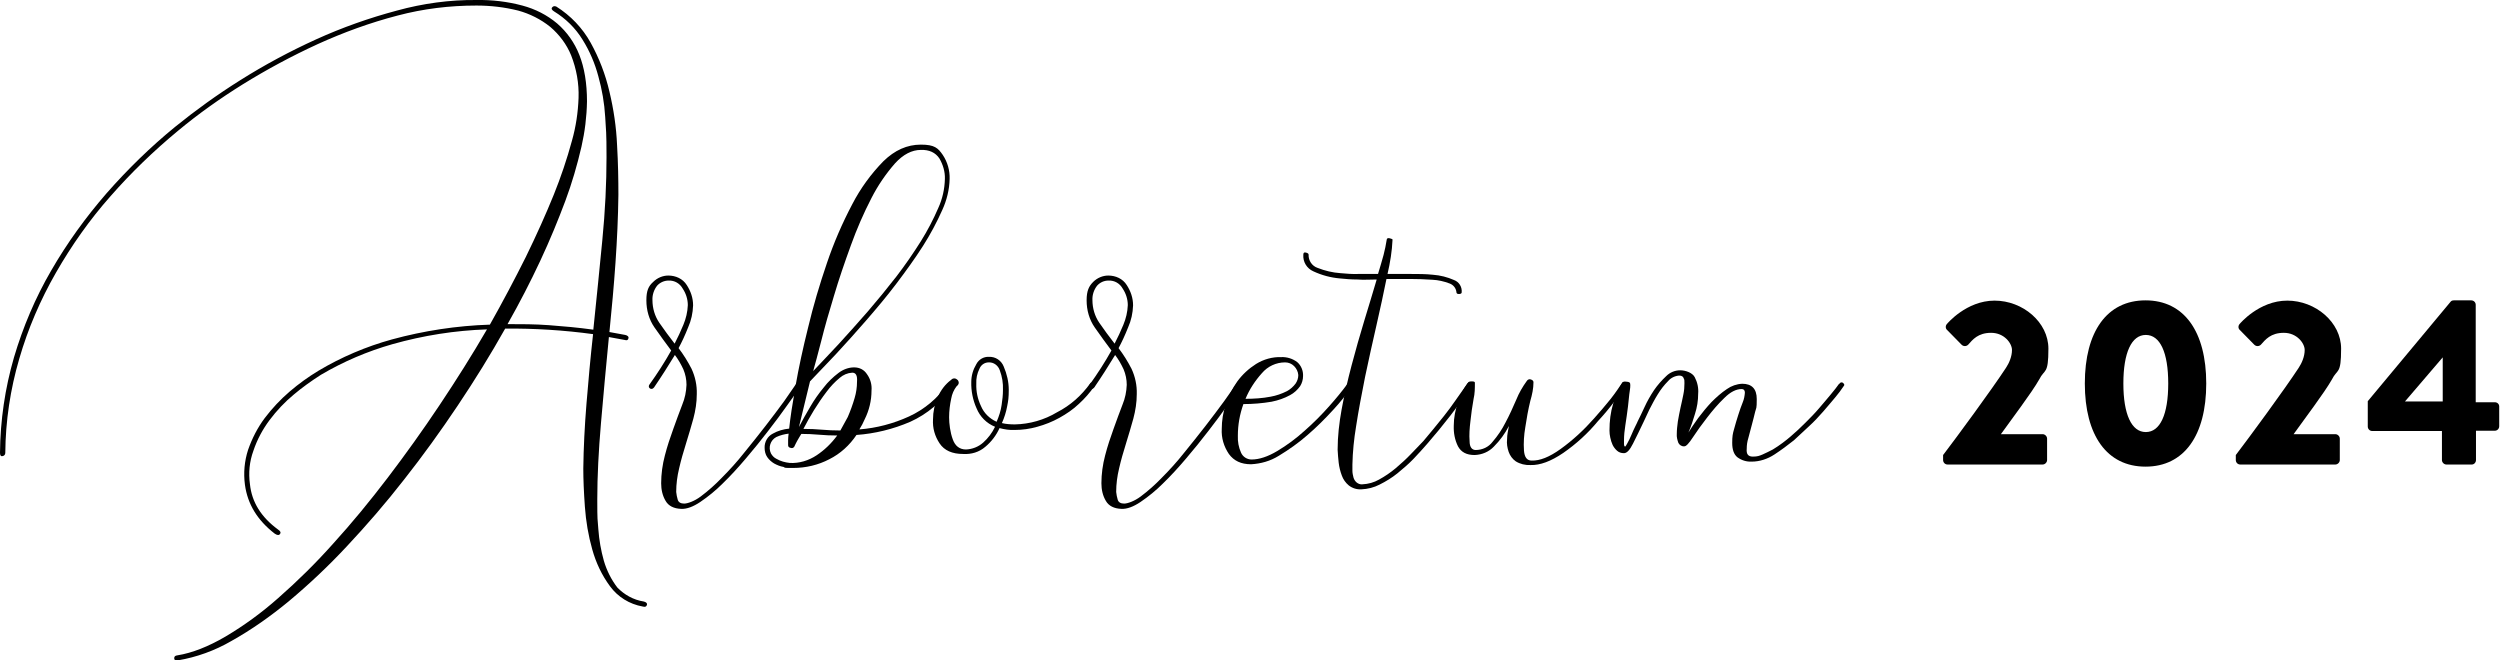 <?xml version="1.0" encoding="UTF-8"?>
<svg id="Calque_2" data-name="Calque 2" xmlns="http://www.w3.org/2000/svg" version="1.1" viewBox="0 0 947.2 250.2">
  <defs>
    <style>
      .cls-1 {
        fill: #000;
        stroke-width: 0px;
      }
    </style>
  </defs>
  <g id="Calque_1-2" data-name="Calque 1-2">
    <g id="Calque_2-2" data-name="Calque 2-2">
      <g id="Calque_1-2-2" data-name="Calque 1-2">
        <path class="cls-1" d="M243.9,227.9c.9.2,1.4.7,1.2,1.3s-.6.9-1.6.6c-5-.9-9.4-3.6-12.4-7.7-3.1-4.2-5.3-8.9-6.7-13.9-1.5-5.3-2.4-10.7-2.8-16.2-.4-5.6-.6-10.4-.6-14.5.1-7.8.5-15.9,1.2-24.5s1.5-17.4,2.5-26.4c-11-1.5-22.2-2.2-33.3-2.1-5.5,9.8-11.5,19.5-18,29.2s-13.2,19-20.3,28c-7,9-14.3,17.4-21.7,25.3-6.9,7.4-14.3,14.4-22.1,20.9-6.8,5.6-14,10.7-21.7,15-6.2,3.6-13.1,6.1-20.2,7.3-.9.1-1.4-.1-1.4-.8s.4-1,1.2-1.1c5.6-.9,11.7-3.3,18.2-7.1,7.1-4.2,13.8-9.1,20-14.6,7.3-6.4,14.3-13.3,20.8-20.6,7.1-7.8,14-16.2,20.7-25s13.3-18,19.7-27.6,12.4-19.1,17.9-28.6c-12.1.4-24.1,2.3-35.8,5.6-9.5,2.7-18.6,6.6-27.1,11.6-3.6,2.3-7.1,4.8-10.3,7.5-3.4,2.8-6.5,6.1-9.2,9.7-2.6,3.5-4.7,7.4-6.1,11.6-1.5,4.1-1.9,8.4-1.3,12.7.7,6.7,4.2,12.4,10.6,17.1.9.6,1.2,1.1.8,1.7s-1.1.5-2-.1c-6.6-5.1-10.3-11.2-11.3-18.5-.6-4.5-.2-9,1.2-13.3,1.5-4.3,3.6-8.4,6.3-12,2.8-3.7,6-7.1,9.5-10.1,3.4-2.9,7-5.5,10.8-7.8,8.7-5.2,18.1-9.2,27.9-11.9,12.1-3.3,24.6-5.2,37.1-5.6,4.9-8.7,9.4-17.2,13.6-25.6,4.1-8.4,7.6-16.2,10.6-23.6,2.7-6.7,5-13.5,6.9-20.5,1.5-5.3,2.3-10.7,2.5-16.2s-.8-11-2.8-16.1c-1.7-4.2-4.5-7.9-7.9-10.8-3.6-2.9-7.8-5-12.2-6.2-5.2-1.3-10.5-1.9-15.8-1.9-10.1,0-20.1,1.2-29.9,3.8-10.4,2.7-20.5,6.4-30.2,10.8-9.8,4.5-19.3,9.6-28.5,15.3-8.5,5.3-16.7,11.1-24.4,17.5-9.2,7.6-17.8,15.9-25.6,24.8-7.9,8.9-14.8,18.7-20.7,29s-10.6,21.2-13.9,32.6c-3.4,11.6-5.2,23.6-5.3,35.7,0,.6-.4,1.1-1,1.2C.4,173,0,172.6,0,171.6c.1-12.3,1.9-24.5,5.3-36.2,3.4-11.5,8.1-22.6,14.1-32.9,6-10.4,13.1-20.2,21-29.3,8-9.1,16.6-17.5,25.9-25.1,7.9-6.4,16.1-12.3,24.7-17.7,9.2-5.8,18.9-11,28.8-15.5,9.9-4.5,20.1-8.1,30.6-10.9,9.8-2.7,20-4.1,30.1-4,5.9-.1,11.8.6,17.4,2.1,4.9,1.3,9.4,3.6,13.2,6.8,3.7,3.2,6.6,7.3,8.4,11.9,1.9,4.8,2.9,10.7,2.9,17.6-.1,5.8-.8,11.5-2.1,17.2-1.6,6.9-3.6,13.8-6.1,20.5-2.7,7.2-5.8,14.8-9.5,22.7s-7.8,15.9-12.4,24c5.1,0,10.3,0,15.7.4s11,.9,16.8,1.7c1.2-11.4,2.3-22.6,3.4-33.8s1.6-21.7,1.6-31.6-.2-9.9-.5-15.2c-.3-5.2-1.2-10.4-2.6-15.4-1.3-4.9-3.3-9.6-6-13.9-2.7-4.4-6.4-8-10.8-10.7-.8-.5-1.1-1-.7-1.5s.9-.6,1.6-.3c5.4,3.4,9.9,8.1,13,13.7,3.2,5.8,5.6,12,7.1,18.5,1.6,6.7,2.6,13.4,2.9,20.3.4,6.9.5,13.1.5,18.8-.1,8.5-.5,17-1.1,25.7s-1.4,17.4-2.3,26.3l6,1.1c.9.2,1.4.7,1.2,1.3-.1.6-.6.9-1.4.6l-6-1.1c-1.1,11.3-2.1,22.1-3,32.6s-1.4,20.1-1.4,28.8.1,7.2.4,11.4c.3,4.1,1,8.1,2.1,12,1.1,3.7,2.8,7.1,5.1,10.1,2.6,2.7,6.1,4.7,10,5.3h0Z"/>
        <path class="cls-1" d="M301.8,145.2c.2-.4.7-.5,1-.3.1,0,.2.1.2.2.5.3.6.9.4,1.3-1.3,1.8-3,4.1-5.1,7.1s-4.5,6.2-7.2,9.7-5.5,7-8.5,10.5c-2.8,3.3-5.7,6.5-8.8,9.5-2.6,2.6-5.4,4.9-8.5,7-2.7,1.8-5.1,2.7-7.2,2.6-2.8-.1-4.8-1.1-5.9-3-1.2-2-1.7-4.3-1.7-6.7,0-3.5.5-7.1,1.4-10.5.9-3.5,2-6.8,3.2-10.1,1.2-3.3,2.3-6.4,3.4-9.2,1-2.4,1.5-4.9,1.6-7.5,0-2-.4-4-1.2-5.9-.9-1.9-1.9-3.7-3.2-5.4-2.5,4.1-5.1,8.2-7.9,12.3-.5.6-1,.7-1.5.4-.4-.2-.6-.8-.4-1.2,0-.1.1-.1.1-.2,3-4.2,5.8-8.5,8.3-13-2.1-2.8-4.2-5.7-6.3-8.7s-3.1-6.6-3.1-10.3.8-5.4,2.6-7c1.5-1.5,3.6-2.4,5.7-2.4,2.8,0,5.5,1.2,7,3.6,1.5,2.3,2.4,4.9,2.4,7.7-.1,2.9-.7,5.7-1.9,8.4-1.2,3-2.4,5.6-3.6,7.8,1.9,2.5,3.5,5.1,4.9,7.8,1.4,3,2.1,6.3,2,9.6,0,3.2-.5,6.3-1.3,9.3-.9,3.2-1.8,6.3-2.8,9.5s-1.9,6.3-2.6,9.4c-.7,2.9-1.1,5.9-1.1,8.9.1,1,.3,2,.6,3,.3.9,1.1,1.4,2.4,1.4s3.9-.9,6.3-2.7c2.8-2.1,5.5-4.5,7.9-7,3-3,5.9-6.2,8.5-9.5,2.9-3.5,5.6-7,8.2-10.3s4.9-6.5,7-9.3l4.7-6.8ZM247.2,113.7c0,3.1.9,6.1,2.6,8.6,1.8,2.6,3.7,5.2,5.8,7.9,1.2-2.3,2.3-4.7,3.3-7.1s1.6-4.9,1.7-7.5c0-2.2-.7-4.4-1.9-6.2-1.1-2-3.1-3.2-5.4-3.1-1.6,0-3.2.7-4.3,1.9-1.2,1.5-1.9,3.5-1.8,5.5h0Z"/>
        <path class="cls-1" d="M359.1,145.4c.4-.6.8-.7,1.2-.3.5.3.6.9.4,1.3-3.9,5.9-9.4,10.5-15.8,13.4-6.5,2.8-13.4,4.5-20.4,5-2.6,3.9-6.1,7.1-10.3,9.2-4.2,2.2-8.9,3.3-13.7,3.3s-2.5-.1-3.7-.4c-1.2-.2-2.4-.7-3.5-1.3-1-.6-1.9-1.4-2.6-2.4s-1-2.3-1-3.5c-.1-2.2,1.1-4.4,3.1-5.4,1.9-1.1,4.1-1.7,6.2-1.9.4-3.9,1.2-9.2,2.4-16.1,1.2-6.9,2.8-14.3,4.8-22.3,1.9-8,4.3-16.1,7.1-24.3,2.6-7.7,5.8-15.1,9.6-22.3,3.1-6,7.1-11.5,11.8-16.3,4.3-4.2,9-6.3,14.2-6.3s6.5,1.3,8.3,3.9c1.8,2.7,2.7,5.9,2.6,9.1-.1,4.1-1.1,8.1-2.8,11.8-2.1,4.7-4.5,9.2-7.3,13.6-3,4.7-6.4,9.4-10.1,14.3s-7.6,9.5-11.5,14-7.7,8.7-11.4,12.7c-3.7,3.9-7,7.4-9.8,10.3l-4.2,17.3c1.3-2.5,2.7-5,4.3-7.7,1.5-2.6,3.2-5,5.1-7.3,1.6-2.1,3.5-3.9,5.6-5.5,1.7-1.3,3.8-2.1,5.9-2.1s3.8.9,4.9,2.6c1.3,1.8,1.9,4,1.7,6.2,0,3.8-.9,7.5-2.6,10.9-.3.6-.6,1.3-.9,1.9-.4.6-.7,1.3-1.1,1.9,6.5-.5,12.9-2.2,18.8-4.9s11-7,14.7-12.4h0ZM299.2,175.4c3.6.2,7.2-.9,10.2-2.9s5.6-4.5,7.8-7.5c-2.4,0-4.6-.1-6.9-.3s-4.5-.3-6.7-.3c-.6.9-1.1,1.9-1.6,2.7-.4.7-.7,1.4-1.1,2.2-.3.4-.8.6-1.3.4-.6-.1-1-.4-1-1v-2c0-.8.1-1.6.2-2.4-1.6.2-3.2.6-4.7,1.3-2.2,1.2-3.1,3.9-2,6.2.5.9,1.2,1.6,2,2,1.7,1,3.4,1.4,5.1,1.6h0ZM324.7,144.7c.2-2.4-.4-3.5-1.8-3.5-1.8.1-3.4.8-4.8,2-1.8,1.5-3.5,3.3-4.9,5.2-1.7,2.2-3.3,4.6-4.8,7-1.5,2.5-2.9,4.9-4,7.1,2.4,0,4.7.1,7,.3s4.6.3,7,.3l2.8-5.1c1-2.3,1.9-4.8,2.6-7.2.6-2,.9-4.1.9-6.1h0ZM348.9,56.8c-3.4,0-6.7,1.7-9.8,5.1-3.5,4-6.5,8.4-8.9,13.1-3,5.8-5.6,11.8-7.8,17.9-2.4,6.6-4.6,13-6.4,19.1-1.9,6.2-3.5,11.8-4.8,17-1.3,5.2-2.4,9-3.1,11.6,2.9-3.1,6.2-6.5,9.8-10.4,3.6-3.9,7.2-8,10.9-12.2,3.7-4.3,7.3-8.7,10.8-13.2,3.3-4.3,6.4-8.8,9.3-13.4,2.5-4,4.7-8.2,6.6-12.6,1.6-3.5,2.4-7.2,2.5-11,.1-2.7-.7-5.4-2.1-7.8-1.5-2.2-3.8-3.3-7-3.2h0Z"/>
        <path class="cls-1" d="M413.1,145.2c.2-.4.6-.3,1.1.1.5.4.7.8.4,1.1-1.7,2.4-3.6,4.6-5.8,6.6-2.2,2.1-4.7,3.8-7.4,5.3-2.7,1.5-5.5,2.6-8.4,3.4-2.8.8-5.7,1.2-8.5,1.2-2,.1-3.9-.2-5.8-.7-1.2,2.7-3.1,5.2-5.4,7.1-2.3,2-5.3,2.9-8.4,2.7-4.1,0-7.1-1.3-8.9-4s-2.7-5.8-2.5-9.1c0-2.9.6-5.7,1.8-8.4,1.1-2.6,2.8-4.9,5.1-6.6.6-.7,1.7-.7,2.3,0h.1c.7.9.6,1.7-.4,2.5-1,1.3-1.7,2.9-2,4.6-.5,2.3-.8,4.7-.8,7.1s.4,5.7,1.4,8.4c.9,2.5,2.6,3.8,5,3.8,2.4-.1,4.7-1,6.5-2.6,1.9-1.7,3.4-3.7,4.5-6-3.2-1.3-5.7-3.8-7-7-1.4-3.1-2.1-6.6-2-10,0-2.4.7-4.7,1.9-6.7.9-1.8,2.8-2.9,4.8-2.8,2.5-.1,4.7,1.4,5.6,3.7,1.2,2.8,1.9,5.8,1.9,8.8s-.2,4.2-.6,6.2c-.4,2.2-1.1,4.4-2,6.4,1.6.4,3.3.5,4.9.5,5.6-.1,11.2-1.7,16-4.6,5.1-2.6,9.3-6.4,12.6-11h0ZM377.6,159.8c.9-2.1,1.6-4.2,1.9-6.4.3-1.9.5-3.8.5-5.7.1-2.5-.3-5-1.2-7.4-.6-1.8-2.3-3.1-4.2-3-1.5,0-2.9.9-3.5,2.4-.9,1.8-1.3,3.7-1.2,5.7-.1,2.9.5,5.8,1.8,8.5,1.1,2.6,3.2,4.7,5.9,5.9h0Z"/>
        <path class="cls-1" d="M468.6,145.2c.2-.4.7-.5,1-.3.1,0,.2.1.2.2.5.3.6.9.4,1.3-1.3,1.8-3,4.1-5.1,7.1s-4.5,6.2-7.2,9.7-5.5,7-8.5,10.5c-2.8,3.3-5.7,6.5-8.8,9.5-2.6,2.6-5.4,4.9-8.5,7-2.7,1.8-5.1,2.7-7.2,2.6-2.8-.1-4.8-1.1-5.9-3-1.2-2-1.7-4.3-1.7-6.7,0-3.5.5-7.1,1.4-10.5.9-3.5,2-6.8,3.2-10.1s2.3-6.4,3.4-9.2c1-2.4,1.5-4.9,1.6-7.5,0-2-.4-4-1.2-5.9-.9-1.9-1.9-3.7-3.2-5.4-2.5,4.1-5.1,8.2-7.9,12.3-.5.6-1,.7-1.5.4-.5-.2-.6-.8-.4-1.3,0-.1.1-.1.1-.1,3-4.2,5.8-8.5,8.3-13-2.1-2.8-4.2-5.7-6.3-8.7-2.1-3-3.1-6.6-3.1-10.3s.9-5.4,2.5-7c1.5-1.5,3.6-2.4,5.7-2.4,2.8,0,5.5,1.2,7,3.6,1.5,2.3,2.4,4.9,2.4,7.7-.1,2.9-.7,5.7-1.9,8.4-1.2,3-2.4,5.6-3.6,7.8,1.9,2.5,3.5,5.1,4.9,7.8,1.4,3,2.1,6.3,2,9.6,0,3.2-.5,6.3-1.3,9.3-.9,3.2-1.8,6.3-2.8,9.5s-1.9,6.3-2.6,9.4c-.7,2.9-1.1,5.9-1.1,8.9.1,1,.3,2,.6,3,.3.9,1.1,1.4,2.4,1.4s3.9-.9,6.3-2.7c2.8-2.1,5.5-4.5,7.9-7,3-3,5.9-6.2,8.5-9.5,2.9-3.5,5.6-7,8.2-10.3s4.9-6.5,7-9.3l4.8-6.8h0ZM413.9,113.7c0,3.1.9,6.1,2.6,8.6,1.8,2.6,3.7,5.2,5.8,7.9,1.2-2.3,2.3-4.7,3.3-7.1s1.6-4.9,1.7-7.5c0-2.2-.7-4.4-1.9-6.2-1.1-2-3.1-3.2-5.4-3.1-1.7,0-3.2.7-4.3,1.9-1.2,1.5-1.9,3.5-1.8,5.5h0Z"/>
        <path class="cls-1" d="M510.7,145.2c.4-.5.8-.5,1.3-.1s.7.8.4,1.1c-2.2,3.2-4.6,6.2-7.2,9-3.1,3.4-6.4,6.7-9.9,9.7-3.3,2.9-7,5.5-10.8,7.8-3.2,2-6.8,3-10.5,3.2-3.8,0-6.5-1.3-8.4-3.9-1.9-2.8-2.9-6.1-2.7-9.5,0-3.1.5-6.3,1.5-9.2,1-3.2,2.5-6.1,4.4-8.8,1.9-2.6,4.4-4.9,7.1-6.6,2.9-1.8,6.2-2.7,9.5-2.6,2.2-.1,4.4.6,6.1,1.9,1.5,1.3,2.3,3.3,2.2,5.3,0,1.3-.4,2.7-1.1,3.8-1,1.4-2.3,2.6-3.8,3.4-2.2,1.2-4.5,2-7,2.5-3.5.6-7.1.9-10.7.9-1.4,3.9-2.1,7.9-2.1,12-.1,2.2.3,4.4,1.2,6.4.7,1.6,2.3,2.6,4,2.6,2.9,0,6.2-1.1,9.7-3.2,3.7-2.2,7.2-4.8,10.4-7.7,3.3-2.9,6.5-6.1,9.4-9.4,2.5-2.8,4.8-5.6,7-8.6h0ZM486.9,137.3c-3.4,0-6.6,1.5-8.8,4.1-2.6,2.9-4.7,6.1-6.2,9.7,3.2,0,6.4-.2,9.5-.8,2.2-.4,4.2-1.1,6.2-2.1,1.3-.7,2.4-1.7,3.3-2.9.6-.9,1-2,1-3.2-.1-1.3-.7-2.5-1.6-3.4s-2.1-1.4-3.4-1.4h0Z"/>
        <path class="cls-1" d="M556.2,145.2c.2-.5.6-.5,1.1-.1s.7.8.5,1.1c-5.3,7.6-11,15-17.1,22-1.4,1.6-3.1,3.5-5,5.5s-4,3.8-6.2,5.6c-2.1,1.7-4.4,3.1-6.8,4.3-2.1,1.1-4.5,1.7-6.9,1.8-1.7.1-3.4-.4-4.8-1.5-1.2-1-2.1-2.3-2.6-3.7-.6-1.6-1-3.2-1.2-4.9-.2-1.6-.3-3.3-.4-4.9,0-5.1.6-10.2,1.5-15.2,1-5.5,2.3-11.1,3.8-16.8s3.1-11.3,4.8-16.9,3.3-10.8,4.7-15.6c-2.5,0-4.9.2-7.3,0-2.4,0-4.6-.2-6.6-.4-3.5-.3-6.9-1.2-10.1-2.7-2.5-1.1-4-3.6-3.8-6.3,0-.7.3-1,1-.8s1,.4,1,.8c-.1,2.2,1.3,4.3,3.4,5,2.8,1.1,5.7,1.8,8.7,2,2.3.2,4.5.4,6.8.3h7.4c.8-2.6,1.5-5,2.1-7.2.5-1.9.9-3.9,1.2-5.8,0-.5.5-.7,1.2-.5s1,.3,1,.5c-.2,4.4-.9,8.7-1.9,13h8.7c2.9,0,5.7,0,8.5.3,2.8.2,5.5.9,8,2,1.9.7,3.1,2.6,2.9,4.7,0,.3-.3.6-1,.6s-1-.2-1-.8c-.2-1.5-1.2-2.7-2.6-3.2-2.1-.8-4.3-1.3-6.5-1.4-2.8-.2-5.7-.3-8.6-.3h-8.8c-1.1,5.3-2.3,11.2-3.8,17.6-1.5,6.5-2.9,12.9-4.3,19.5-1.3,6.6-2.5,12.8-3.4,18.7-.8,4.8-1.3,9.7-1.4,14.5,0,.7,0,1.5,0,2.4,0,.8.2,1.7.4,2.5.2.7.6,1.4,1.2,1.9.6.5,1.4.8,2.2.7,2.2-.1,4.4-.7,6.3-1.8,2.2-1.2,4.4-2.7,6.3-4.3,2-1.7,4-3.5,5.8-5.4s3.4-3.5,4.7-4.9c2.3-2.7,4.9-5.9,7.8-9.5s5.7-7.9,9-12.5h0Z"/>
        <path class="cls-1" d="M614.5,145.2c.2-.5.6-.5,1.1-.1s.7.8.4,1.1c-1.2,1.6-2.6,3.6-4.4,6s-3.8,4.8-6.2,7.4c-3.8,4.6-8.2,8.6-13.1,12-4.7,3.2-8.8,4.7-12.4,4.6-2,.1-4-.4-5.6-1.4-1.3-.9-2.2-2.2-2.7-3.6-.5-1.5-.8-3.1-.6-4.8,0-1.7.4-3.4.7-5-1.5,2.9-3.4,5.5-5.7,7.8-1.9,2-4.5,3.1-7.3,3.2-3.1,0-5.1-1.1-6.3-3.3-1.2-2.4-1.7-5.1-1.6-7.8,0-3.1.6-6.2,1.7-9.1.8-2.6,2.1-5,3.7-7.2.2-.4.7-.5,1.5-.5s1.1.2,1.1.5c0,2.1,0,4.1-.5,6.2-.5,2.8-.9,5.6-1.2,8.5-.3,2.5-.5,5-.3,7.5,0,2.2.9,3.3,2.3,3.3,2.5,0,4.9-1.1,6.4-3.1,1.9-2.2,3.6-4.7,4.9-7.3,1.5-2.8,2.8-5.7,4.1-8.7,1-2.5,2.4-4.9,4-7.1.3-.5,1-.8,1.6-.5.6.2.9.6.9,1,0,2.4-.5,4.7-1.2,7.1-.8,3.3-1.4,6.6-1.9,10-.5,2.9-.7,5.9-.5,8.8.2,2.5,1.1,3.8,2.9,3.8,3.1.1,6.7-1.3,11-4.4,4.6-3.3,8.8-7.2,12.6-11.5,2.3-2.6,4.4-5,6.3-7.4s3.2-4.4,4.3-6Z"/>
        <path class="cls-1" d="M697,145.4c0-.4.6-.6,1-.5,0,0,.2.1.3.2.5.4.6.8.3,1.1-1,1.5-2.1,3-3.3,4.4-1.4,1.6-2.8,3.4-4.5,5.3s-3.4,3.8-5.4,5.6-3.8,3.6-5.7,5.3c-2.4,1.9-4.8,3.7-7.4,5.4-2.6,1.7-5.6,2.7-8.6,2.7-2,.1-3.9-.5-5.5-1.7-1.3-1.1-1.9-2.9-1.9-5.4s.2-3.5.7-5.2c.5-1.8,1-3.6,1.6-5.4.6-1.8,1.1-3.4,1.7-4.8.5-1.2.7-2.4.8-3.6,0-.9-.4-1.4-1.2-1.4-2.1,0-4.3,1.1-6.6,3.4-2.4,2.3-4.5,4.8-6.5,7.4-2.1,2.7-3.9,5.2-5.4,7.5s-2.6,3.5-3.3,3.4c-.9.1-1.8-.5-2.2-1.3-.4-1.1-.7-2.3-.6-3.4,0-1.6.2-3.1.4-4.7.3-1.7.6-3.4,1-5.2s.8-3.5,1.1-5.1c.3-1.4.4-2.8.4-4.2s0-1.2-.3-1.9c-.2-.6-.7-1-1.7-1-1.6.1-3.2.9-4.2,2.1-1.5,1.5-2.8,3.2-3.9,5-1.2,1.9-2.2,3.9-3.2,5.8-.9,1.9-1.6,3.4-2.1,4.5-1.5,3.2-2.9,6-4.1,8.4s-2.3,3.6-3.4,3.6-1.9-.3-2.6-.9c-.7-.6-1.3-1.4-1.7-2.2-.4-.9-.7-1.8-.9-2.8-.2-.9-.3-1.8-.3-2.7,0-3.5.4-6.9,1.4-10.2.7-2.8,1.9-5.5,3.5-7.9.2-.4.7-.5,1.4-.4.5,0,1,.1,1.4.4.2.2.3,1.2,0,3s-.4,3.8-.7,6.1-.6,4.6-1,7.1c-.3,1.9-.5,3.8-.5,5.7s0,.9,0,1.3c0,.6.2,1,.4,1s.4-.4.9-1.3,1-1.9,1.5-3.1,1-2.3,1.5-3.3.8-1.6.9-1.9c.7-1.4,1.6-3.2,2.6-5.4s2.2-4.3,3.6-6.4c1.3-1.9,2.9-3.7,4.6-5.3,1.4-1.4,3.3-2.2,5.3-2.2s4.6.9,5.5,2.6c1,1.9,1.5,4.1,1.3,6.3,0,2.6-.4,5.1-1.2,7.6-.7,2.4-1.5,4.8-2.5,7.1.9-1.5,2.2-3.4,3.7-5.5,1.6-2.1,3.3-4.2,5.1-6.1,1.8-1.8,3.7-3.5,5.8-4.9,1.7-1.2,3.7-1.9,5.8-2,3.6,0,5.5,1.9,5.5,5.8s-.2,3.2-.6,4.8c-.4,1.8-.9,3.5-1.3,5.1s-.9,3.3-1.3,4.9c-.4,1.3-.6,2.6-.6,4-.2,2,.5,3,2.3,3s2.5-.3,3.7-.8c1.3-.6,2.6-1.2,3.9-1.9,1.3-.8,2.5-1.6,3.7-2.5s2.2-1.7,3-2.4c1.9-1.6,3.8-3.4,5.6-5.2s3.6-3.6,5.2-5.5,3.1-3.6,4.4-5.2,2.4-2.9,3.2-4.1h0Z"/>
      </g>
    </g>
  </g>
  <g>
    <path class="cls-1" d="M736.2,172.4c5.2-6.8,18.5-24.9,23.8-33,1.2-1.8,2.3-4.3,2.3-6.8s-2.9-6.5-7.9-6.5-7,2.6-8.7,4.5c-.7.7-1.8.7-2.5,0l-5.5-5.6c-.6-.5-.7-1.6,0-2.3,0,0,7.3-8.8,18-8.8s20.4,8.2,20.4,18.2-1.4,7.5-3.5,11.7c-2.9,5.1-10.3,14.8-14.5,20.7h15.8c.9,0,1.7.8,1.7,1.7v8.1c0,.9-.8,1.7-1.7,1.7h-36c-1,0-1.7-.8-1.7-1.7v-1.8Z"/>
    <path class="cls-1" d="M789.9,145.3c0-19.7,8.4-31.5,23-31.5s23,11.8,23,31.5-8.4,31.5-23,31.5-23-11.8-23-31.5ZM821.5,145.3c0-11.8-3.1-18.4-8.5-18.4s-8.5,6.7-8.5,18.4,3.1,18.4,8.5,18.4,8.5-6.6,8.5-18.4Z"/>
    <path class="cls-1" d="M847.1,172.4c5.2-6.8,18.5-24.9,23.8-33,1.2-1.8,2.3-4.3,2.3-6.8s-2.9-6.5-7.9-6.5-7,2.6-8.7,4.5c-.7.7-1.8.7-2.5,0l-5.5-5.6c-.6-.5-.7-1.6,0-2.3,0,0,7.3-8.8,18-8.8s20.4,8.2,20.4,18.2-1.4,7.5-3.5,11.7c-2.9,5.1-10.3,14.8-14.5,20.7h15.8c.9,0,1.7.8,1.7,1.7v8.1c0,.9-.8,1.7-1.7,1.7h-36c-1,0-1.7-.8-1.7-1.7v-1.8Z"/>
    <path class="cls-1" d="M897.1,161.5v-9.5l31.4-37.7c.3-.3.5-.5,1.3-.5h6.5c.9,0,1.7.7,1.7,1.7v36.9h7.2c1,0,1.7.7,1.7,1.6v7.5c0,.9-.7,1.7-1.7,1.7h-7.1v11.1c0,.9-.7,1.7-1.6,1.7h-9.6c-.9,0-1.7-.8-1.7-1.7v-11h-26.4c-1,0-1.7-.8-1.7-1.7ZM925.5,152.1v-16.7l-14.3,16.7h14.3Z"/>
  </g>
</svg>